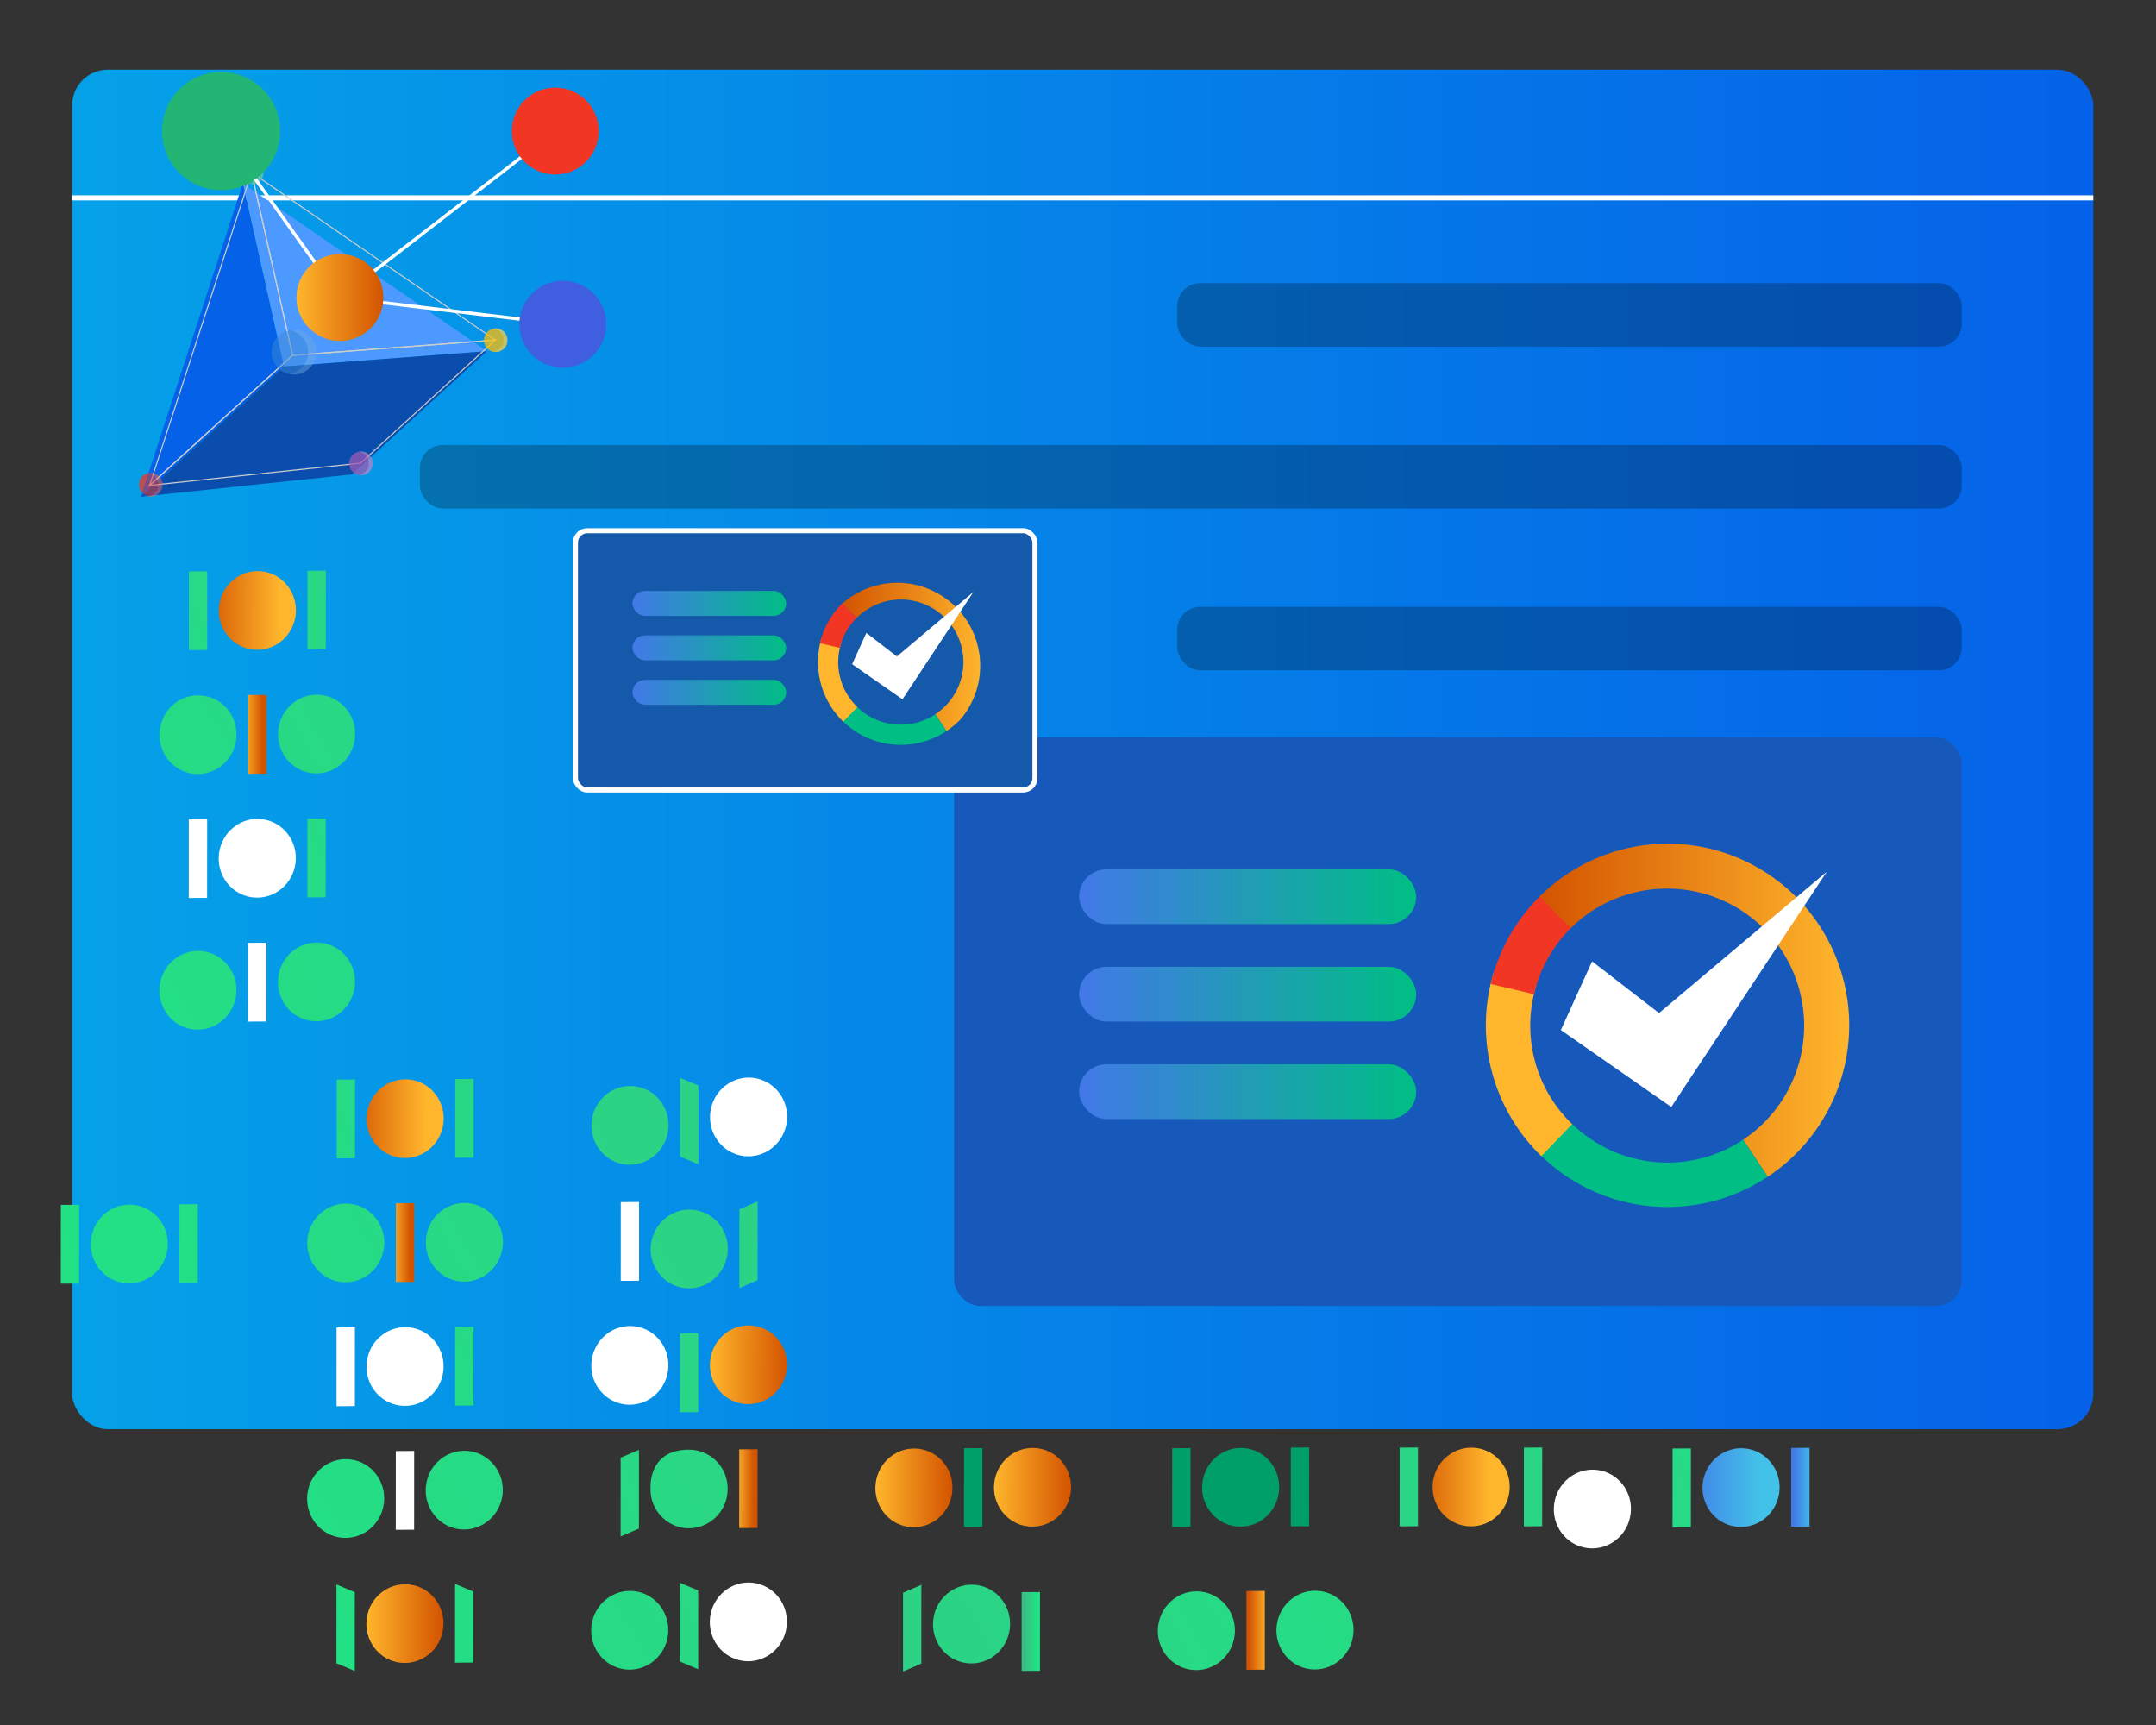 <svg id="Layer_1" data-name="Layer 1" xmlns="http://www.w3.org/2000/svg" xmlns:xlink="http://www.w3.org/1999/xlink" viewBox="0 0 650 520"><rect x="0" y="0" width="650" height="520" fill="#333333" stroke="none"/><defs><style>.cls-1{fill:url(#linear-gradient);}.cls-2,.cls-68,.cls-73{fill:none;stroke-miterlimit:10;}.cls-2,.cls-73{stroke:#fff;}.cls-2{stroke-width:1.53px;}.cls-3,.cls-64{opacity:0.25;}.cls-4{fill:url(#linear-gradient-2);}.cls-5{fill:url(#linear-gradient-3);}.cls-6{fill:url(#linear-gradient-4);}.cls-7{fill:url(#linear-gradient-5);}.cls-8{fill:url(#linear-gradient-6);}.cls-9{fill:url(#linear-gradient-7);}.cls-10{fill:url(#linear-gradient-8);}.cls-11{fill:url(#linear-gradient-9);}.cls-12{fill:url(#linear-gradient-10);}.cls-13{fill:url(#linear-gradient-11);}.cls-14{fill:url(#linear-gradient-12);}.cls-15{fill:url(#linear-gradient-13);}.cls-16,.cls-64{fill:#fff;}.cls-17{fill:url(#linear-gradient-14);}.cls-18{fill:url(#linear-gradient-15);}.cls-19{fill:url(#linear-gradient-16);}.cls-20{fill:url(#linear-gradient-17);}.cls-21{fill:url(#linear-gradient-18);}.cls-22{fill:url(#linear-gradient-19);}.cls-23{fill:url(#linear-gradient-20);}.cls-24{fill:url(#linear-gradient-21);}.cls-25{fill:url(#linear-gradient-22);}.cls-26{fill:url(#linear-gradient-23);}.cls-27{fill:url(#linear-gradient-24);}.cls-28{fill:url(#linear-gradient-25);}.cls-29{fill:url(#linear-gradient-26);}.cls-30{fill:url(#linear-gradient-27);}.cls-31{fill:url(#linear-gradient-28);}.cls-32{fill:#009e69;}.cls-33{fill:url(#linear-gradient-29);}.cls-34{fill:url(#linear-gradient-30);}.cls-35{fill:url(#linear-gradient-31);}.cls-36{fill:url(#linear-gradient-32);}.cls-37{fill:url(#linear-gradient-33);}.cls-38{fill:url(#linear-gradient-34);}.cls-39{fill:url(#linear-gradient-35);}.cls-40{fill:url(#linear-gradient-36);}.cls-41{fill:url(#linear-gradient-37);}.cls-42{fill:url(#linear-gradient-38);}.cls-43{fill:url(#linear-gradient-39);}.cls-44{fill:url(#linear-gradient-40);}.cls-45{fill:url(#linear-gradient-41);}.cls-46{fill:url(#linear-gradient-42);}.cls-47{fill:url(#linear-gradient-43);}.cls-48{fill:url(#linear-gradient-44);}.cls-49{fill:url(#linear-gradient-45);}.cls-50{fill:url(#linear-gradient-46);}.cls-51{fill:url(#linear-gradient-47);}.cls-52{fill:url(#linear-gradient-48);}.cls-53{fill:url(#linear-gradient-49);}.cls-54{fill:url(#linear-gradient-50);}.cls-55{fill:#1759ba;}.cls-56{fill:url(#linear-gradient-51);}.cls-57{fill:#00be84;}.cls-58{fill:#ffb62d;}.cls-59{fill:#f13624;}.cls-60{fill:url(#linear-gradient-52);}.cls-61{fill:url(#linear-gradient-53);}.cls-62{fill:url(#linear-gradient-54);}.cls-63{opacity:0.5;}.cls-65{fill:#4c9aff;}.cls-66{fill:#0562e8;}.cls-67{fill:#0b4dad;}.cls-68{stroke:#ccc;stroke-width:0.33px;}.cls-69{fill:#3dba85;}.cls-70{fill:#fdc005;}.cls-71{fill:#9b59b6;}.cls-72{fill:#3988d8;}.cls-74{fill:url(#linear-gradient-55);}.cls-75{fill:#22b573;}.cls-76{fill:#3f5ee0;}.cls-77{fill:#1559aa;}.cls-78{fill:url(#linear-gradient-56);}.cls-79{fill:url(#linear-gradient-57);}.cls-80{fill:url(#linear-gradient-58);}.cls-81{fill:url(#linear-gradient-59);}</style><linearGradient id="linear-gradient" x1="21.75" y1="225.92" x2="631.09" y2="225.92" gradientUnits="userSpaceOnUse"><stop offset="0" stop-color="#05a1e8"/><stop offset="1" stop-color="#0562e8"/></linearGradient><linearGradient id="linear-gradient-2" x1="-27.21" y1="1610.47" x2="477.53" y2="1324.71" gradientTransform="matrix(0.99, 0, 0, 1.01, 33.06, -979.72)" gradientUnits="userSpaceOnUse"><stop offset="0" stop-color="#3dba85"/><stop offset="1" stop-color="#1de885"/></linearGradient><linearGradient id="linear-gradient-3" x1="308" y1="491.81" x2="313.54" y2="491.81" gradientTransform="matrix(1, 0, 0, 1, 0, 0)" xlink:href="#linear-gradient-2"/><linearGradient id="linear-gradient-4" x1="-23.33" y1="1617.34" x2="481.42" y2="1331.58" gradientTransform="matrix(0.13, 0.98, -1, 0.12, 1718.79, 50.15)" xlink:href="#linear-gradient-2"/><linearGradient id="linear-gradient-5" x1="347.02" y1="1457.42" x2="352.61" y2="1457.42" gradientTransform="matrix(0.99, 0, 0, 1.01, 33.06, -979.72)" gradientUnits="userSpaceOnUse"><stop offset="0" stop-color="#d35400"/><stop offset="1" stop-color="#ffb62d"/></linearGradient><linearGradient id="linear-gradient-6" x1="-5.7" y1="1648.47" x2="499.04" y2="1362.7" gradientTransform="matrix(0.13, 0.98, -1, 0.12, 1780.19, -15.35)" xlink:href="#linear-gradient-2"/><linearGradient id="linear-gradient-7" x1="3.07" y1="1663.96" x2="507.81" y2="1378.2" gradientTransform="matrix(0.13, 0.98, -1, 0.12, 1811.35, -50.99)" xlink:href="#linear-gradient-2"/><linearGradient id="linear-gradient-8" x1="126.32" y1="1615.56" x2="631.06" y2="1329.8" xlink:href="#linear-gradient-2"/><linearGradient id="linear-gradient-9" x1="512.96" y1="1415.55" x2="518.55" y2="1415.55" gradientTransform="matrix(0.99, 0, 0, 1.01, 33.06, -979.72)" gradientUnits="userSpaceOnUse"><stop offset="0" stop-color="#4279e8"/><stop offset="1" stop-color="#42c2e8"/></linearGradient><linearGradient id="linear-gradient-10" x1="485.94" y1="1415.55" x2="509.43" y2="1415.55" gradientTransform="matrix(0.13, 0.98, -1, 0.12, 1881.3, -216.12)" xlink:href="#linear-gradient-9"/><linearGradient id="linear-gradient-11" x1="131.9" y1="1586.27" x2="636.64" y2="1300.51" xlink:href="#linear-gradient-2"/><linearGradient id="linear-gradient-12" x1="94.05" y1="1586.08" x2="598.79" y2="1300.32" xlink:href="#linear-gradient-2"/><linearGradient id="linear-gradient-13" x1="403.71" y1="1414.96" x2="427.2" y2="1414.96" gradientTransform="matrix(0.13, 0.98, -1, 0.12, 1809.81, -135.53)" xlink:href="#linear-gradient-5"/><linearGradient id="linear-gradient-14" x1="2481.22" y1="-415.46" x2="2985.96" y2="-701.22" gradientTransform="matrix(-0.99, 0, 0, -1.01, 2950.54, -214.18)" xlink:href="#linear-gradient-2"/><linearGradient id="linear-gradient-15" x1="2485.1" y1="-408.59" x2="2989.85" y2="-694.35" gradientTransform="matrix(-0.13, -0.98, 1, -0.12, 1132.83, 3025.23)" xlink:href="#linear-gradient-2"/><linearGradient id="linear-gradient-16" x1="2855.45" y1="-568.51" x2="2861.04" y2="-568.51" gradientTransform="matrix(-0.99, 0, 0, -1.01, 2950.54, -214.18)" xlink:href="#linear-gradient-5"/><linearGradient id="linear-gradient-17" x1="2502.73" y1="-377.46" x2="3007.47" y2="-663.22" gradientTransform="matrix(-0.13, -0.98, 1, -0.12, 1071.44, 3090.73)" xlink:href="#linear-gradient-2"/><linearGradient id="linear-gradient-18" x1="2511.5" y1="-361.97" x2="3016.24" y2="-647.73" gradientTransform="matrix(-0.13, -0.98, 1, -0.12, 1040.27, 3126.38)" xlink:href="#linear-gradient-2"/><linearGradient id="linear-gradient-19" x1="2518.57" y1="-349.47" x2="3023.32" y2="-635.23" gradientTransform="matrix(-0.99, 0, 0, -1.01, 2950.54, -214.18)" xlink:href="#linear-gradient-2"/><linearGradient id="linear-gradient-20" x1="2527.35" y1="-333.98" x2="3032.09" y2="-619.74" gradientTransform="matrix(-0.99, 0, 0, -1.01, 2950.54, -214.18)" xlink:href="#linear-gradient-2"/><linearGradient id="linear-gradient-21" x1="78.86" y1="1303.51" x2="102.35" y2="1303.51" gradientTransform="matrix(0.13, 0.98, -1, 0.12, 1417.97, 86.08)" xlink:href="#linear-gradient-5"/><linearGradient id="linear-gradient-22" x1="2501.45" y1="-379.72" x2="3006.19" y2="-665.48" gradientTransform="matrix(-0.99, 0, 0, -1.01, 2950.54, -214.18)" xlink:href="#linear-gradient-2"/><linearGradient id="linear-gradient-23" x1="2505.34" y1="-372.85" x2="3010.08" y2="-658.61" gradientTransform="matrix(-0.13, -0.98, 1, -0.12, 1080.2, 3010.3)" xlink:href="#linear-gradient-2"/><linearGradient id="linear-gradient-24" x1="2750.81" y1="-642.43" x2="2756.4" y2="-642.43" gradientTransform="matrix(-0.99, 0, 0, -1.01, 2950.54, -214.18)" xlink:href="#linear-gradient-5"/><linearGradient id="linear-gradient-25" x1="2458.3" y1="-455.94" x2="2963.04" y2="-741.7" gradientTransform="matrix(-0.99, 0, 0, -1.01, 2950.54, -214.18)" xlink:href="#linear-gradient-2"/><linearGradient id="linear-gradient-26" x1="2454.58" y1="-462.62" x2="2959.25" y2="-748.34" gradientTransform="matrix(-0.99, 0, 0, -1.01, 2950.54, -214.18)" xlink:href="#linear-gradient-2"/><linearGradient id="linear-gradient-27" x1="2471.04" y1="-433.44" x2="2975.78" y2="-719.2" gradientTransform="matrix(-0.13, -0.98, 1, -0.12, 1145.55, 3156.24)" xlink:href="#linear-gradient-2"/><linearGradient id="linear-gradient-28" x1="2478.81" y1="-419.7" x2="2983.55" y2="-705.47" gradientTransform="matrix(-0.13, -0.98, 1, -0.12, 1116.71, 3193.95)" xlink:href="#linear-gradient-2"/><linearGradient id="linear-gradient-29" x1="2655.29" y1="-642.43" x2="2678.78" y2="-642.43" gradientTransform="matrix(-0.13, -0.98, 1, -0.12, 1294.84, 2985.48)" xlink:href="#linear-gradient-5"/><linearGradient id="linear-gradient-30" x1="2691.43" y1="-642.43" x2="2714.92" y2="-642.43" gradientTransform="matrix(-0.13, -0.98, 1, -0.12, 1263.68, 3021.13)" xlink:href="#linear-gradient-5"/><linearGradient id="linear-gradient-31" x1="2486.88" y1="-405.45" x2="2991.62" y2="-691.21" gradientTransform="matrix(-0.99, 0, 0, -1.01, 2950.54, -214.18)" xlink:href="#linear-gradient-2"/><linearGradient id="linear-gradient-32" x1="2900.54" y1="-416.7" x2="2906.13" y2="-416.7" gradientTransform="matrix(-0.99, 0, 0, -1.01, 2950.54, -214.18)" xlink:href="#linear-gradient-5"/><linearGradient id="linear-gradient-33" x1="2547.82" y1="-225.65" x2="3052.56" y2="-511.41" gradientTransform="matrix(-0.13, -0.98, 1, -0.12, 880.37, 3000.67)" xlink:href="#linear-gradient-2"/><linearGradient id="linear-gradient-34" x1="2556.59" y1="-210.16" x2="3061.33" y2="-495.92" gradientTransform="matrix(-0.13, -0.98, 1, -0.12, 849.2, 3036.32)" xlink:href="#linear-gradient-2"/><linearGradient id="linear-gradient-35" x1="2563.67" y1="-197.66" x2="3068.41" y2="-483.42" gradientTransform="matrix(-0.99, 0, 0, -1.01, 2950.54, -214.18)" xlink:href="#linear-gradient-2"/><linearGradient id="linear-gradient-36" x1="2572.44" y1="-182.17" x2="3077.18" y2="-467.93" gradientTransform="matrix(-0.99, 0, 0, -1.01, 2950.54, -214.18)" xlink:href="#linear-gradient-2"/><linearGradient id="linear-gradient-37" x1="33.77" y1="1151.7" x2="57.26" y2="1151.7" gradientTransform="matrix(0.13, 0.98, -1, 0.12, 1226.9, -3.98)" xlink:href="#linear-gradient-5"/><linearGradient id="linear-gradient-38" x1="2516.13" y1="-281.63" x2="3020.87" y2="-567.39" gradientTransform="matrix(-0.13, -0.98, 1, -0.12, 954.47, 3066.18)" xlink:href="#linear-gradient-2"/><linearGradient id="linear-gradient-39" x1="2523.9" y1="-267.9" x2="3028.64" y2="-553.66" gradientTransform="matrix(-0.13, -0.98, 1, -0.12, 925.64, 3103.88)" xlink:href="#linear-gradient-2"/><linearGradient id="linear-gradient-40" x1="2531.97" y1="-253.64" x2="3036.71" y2="-539.4" gradientTransform="matrix(-0.99, 0, 0, -1.01, 2950.54, -214.18)" xlink:href="#linear-gradient-2"/><linearGradient id="linear-gradient-41" x1="2469.26" y1="-436.58" x2="2974" y2="-722.34" gradientTransform="matrix(-0.99, 0, 0, -1.01, 2950.54, -214.18)" xlink:href="#linear-gradient-2"/><linearGradient id="linear-gradient-42" x1="2741.86" y1="-605.47" x2="2765.35" y2="-605.47" gradientTransform="matrix(-0.13, -0.98, 1, -0.12, 1183.14, 3038.11)" xlink:href="#linear-gradient-5"/><linearGradient id="linear-gradient-43" x1="2523.12" y1="-341.44" x2="3027.87" y2="-627.2" gradientTransform="matrix(-0.99, 0, 0, -1.01, 2950.54, -214.18)" xlink:href="#linear-gradient-2"/><linearGradient id="linear-gradient-44" x1="2531.9" y1="-325.94" x2="3036.64" y2="-611.7" gradientTransform="matrix(-0.99, 0, 0, -1.01, 2950.54, -214.18)" xlink:href="#linear-gradient-2"/><linearGradient id="linear-gradient-45" x1="2527.51" y1="-333.69" x2="3032.25" y2="-619.45" gradientTransform="matrix(-0.13, -0.98, 1, -0.12, 983.4, 3191.43)" xlink:href="#linear-gradient-2"/><linearGradient id="linear-gradient-46" x1="2454.01" y1="-463.52" x2="2958.75" y2="-749.28" gradientTransform="matrix(-0.99, 0, 0, -1.01, 2950.54, -214.18)" xlink:href="#linear-gradient-2"/><linearGradient id="linear-gradient-47" x1="2462.28" y1="-448.9" x2="2967.02" y2="-734.66" gradientTransform="matrix(-0.99, 0, 0, -1.01, 2950.54, -214.18)" xlink:href="#linear-gradient-2"/><linearGradient id="linear-gradient-48" x1="2846.5" y1="-682.15" x2="2869.99" y2="-682.15" gradientTransform="matrix(-0.13, -0.98, 1, -0.12, 1169.78, 3209.26)" xlink:href="#linear-gradient-5"/><linearGradient id="linear-gradient-49" x1="2436.88" y1="-493.76" x2="2941.62" y2="-779.53" gradientTransform="matrix(-0.99, 0, 0, -1.01, 2950.54, -214.18)" xlink:href="#linear-gradient-2"/><linearGradient id="linear-gradient-50" x1="2440.77" y1="-486.9" x2="2945.51" y2="-772.66" gradientTransform="matrix(-0.13, -0.98, 1, -0.12, 1231.18, 3143.76)" xlink:href="#linear-gradient-2"/><linearGradient id="linear-gradient-51" x1="464" y1="304.62" x2="557.33" y2="304.62" gradientTransform="matrix(1, 0, 0, 1, 0, 0)" xlink:href="#linear-gradient-5"/><linearGradient id="linear-gradient-52" x1="325.33" y1="270.31" x2="426.96" y2="270.31" gradientUnits="userSpaceOnUse"><stop offset="0" stop-color="#4279e8"/><stop offset="1" stop-color="#00be84"/></linearGradient><linearGradient id="linear-gradient-53" x1="325.33" y1="299.7" x2="426.96" y2="299.7" xlink:href="#linear-gradient-52"/><linearGradient id="linear-gradient-54" x1="325.33" y1="329.09" x2="426.96" y2="329.09" xlink:href="#linear-gradient-52"/><linearGradient id="linear-gradient-55" x1="7099.98" y1="89.68" x2="7126.18" y2="89.68" gradientTransform="matrix(-1, 0, 0, 1, 7215.56, 0)" xlink:href="#linear-gradient-5"/><linearGradient id="linear-gradient-56" x1="253.9" y1="197.54" x2="296.46" y2="197.54" gradientTransform="matrix(1, 0, 0, 1, 0, 0)" xlink:href="#linear-gradient-5"/><linearGradient id="linear-gradient-57" x1="190.68" y1="181.89" x2="237.01" y2="181.89" xlink:href="#linear-gradient-52"/><linearGradient id="linear-gradient-58" x1="190.68" y1="195.3" x2="237.01" y2="195.3" xlink:href="#linear-gradient-52"/><linearGradient id="linear-gradient-59" x1="190.68" y1="208.7" x2="237.01" y2="208.7" xlink:href="#linear-gradient-52"/></defs><rect class="cls-1" x="21.75" y="21.01" width="609.34" height="409.81" rx="10.75"/><line class="cls-2" x1="21.75" y1="59.64" x2="631.09" y2="59.64"/><rect class="cls-3" x="354.91" y="85.35" width="236.54" height="19.15" rx="6.93"/><rect class="cls-3" x="126.57" y="134.14" width="464.88" height="19.15" rx="6.93"/><rect class="cls-3" x="354.91" y="182.93" width="236.54" height="19.15" rx="6.93"/><polygon class="cls-4" points="277.77 501.49 272.25 503.87 272.25 480.13 277.78 477.75 277.77 501.49"/><polygon class="cls-5" points="313.53 503.66 308 503.69 308.01 479.95 313.54 479.92 313.53 503.66"/><ellipse class="cls-6" cx="292.89" cy="489.55" rx="11.87" ry="11.62" transform="translate(-229.09 719.71) rotate(-82.9)"/><polygon class="cls-7" points="381.31 503.32 375.79 503.35 375.8 479.61 381.32 479.58 381.31 503.32"/><ellipse class="cls-8" cx="360.67" cy="491.56" rx="11.87" ry="11.62" transform="translate(-171.68 788.73) rotate(-82.9)"/><ellipse class="cls-9" cx="396.43" cy="491.38" rx="11.87" ry="11.62" transform="translate(-140.16 824.05) rotate(-82.9)"/><polygon class="cls-10" points="509.77 460.36 504.24 460.39 504.25 436.65 509.78 436.62 509.77 460.36"/><polygon class="cls-11" points="545.53 460.18 540 460.21 540.01 436.47 545.54 436.44 545.53 460.18"/><ellipse class="cls-12" cx="524.89" cy="448.41" rx="11.87" ry="11.62" transform="translate(15.05 913.87) rotate(-82.9)"/><polygon class="cls-13" points="464.94 460.09 459.42 460.12 459.43 436.38 464.95 436.35 464.94 460.09"/><polygon class="cls-14" points="427.49 460.09 421.96 460.12 421.97 436.38 427.5 436.35 427.49 460.09"/><ellipse class="cls-15" cx="443.52" cy="448.23" rx="11.87" ry="11.62" transform="translate(-56.08 832.97) rotate(-82.9)"/><ellipse class="cls-16" cx="480.07" cy="454.88" rx="11.87" ry="11.62" transform="translate(-30.65 875.06) rotate(-82.9)"/><polygon class="cls-17" points="222.91 364.54 228.43 362.16 228.42 385.9 222.9 388.28 222.91 364.54"/><polygon class="cls-16" points="187.15 362.37 192.67 362.34 192.66 386.08 187.14 386.11 187.15 362.37"/><ellipse class="cls-18" cx="207.78" cy="376.48" rx="11.87" ry="11.62" transform="translate(-191.49 536.15) rotate(-82.9)"/><polygon class="cls-19" points="119.37 362.71 124.89 362.68 124.88 386.42 119.36 386.45 119.37 362.71"/><ellipse class="cls-20" cx="140" cy="374.47" rx="11.87" ry="11.62" transform="translate(-248.9 467.13) rotate(-82.9)"/><ellipse class="cls-21" cx="104.24" cy="374.65" rx="11.87" ry="11.62" transform="translate(-280.42 431.8) rotate(-82.9)"/><polygon class="cls-22" points="137.26 325.26 142.79 325.24 142.78 348.98 137.25 349 137.26 325.26"/><polygon class="cls-23" points="101.5 325.44 107.03 325.42 107.02 349.16 101.49 349.18 101.5 325.44"/><ellipse class="cls-24" cx="122.14" cy="337.21" rx="11.87" ry="11.62" transform="translate(-227.58 416.75) rotate(-82.9)"/><polygon class="cls-25" points="205.04 324.92 210.57 327.24 210.56 350.98 205.03 348.66 205.04 324.92"/><ellipse class="cls-16" cx="225.68" cy="336.69" rx="11.87" ry="11.62" transform="translate(-136.32 519.04) rotate(-82.9)"/><ellipse class="cls-26" cx="189.92" cy="339.22" rx="11.87" ry="11.62" transform="translate(-170.17 485.77) rotate(-82.9)"/><polygon class="cls-27" points="222.87 436.9 228.4 436.87 228.39 460.61 222.86 460.64 222.87 436.9"/><polygon class="cls-28" points="187.11 439.42 192.64 437.05 192.63 460.79 187.1 463.17 187.11 439.42"/><path class="cls-29" d="M196.13,448.9a11.67,11.67,0,0,0,11.62,11.81,11.81,11.81,0,0,0,11.62-11.93A11.68,11.68,0,0,0,207.76,437C195.17,437,196.13,448.61,196.13,448.9Z"/><polygon class="cls-16" points="119.33 437.42 124.86 437.39 124.85 461.13 119.32 461.16 119.33 437.42"/><ellipse class="cls-30" cx="139.97" cy="449.18" rx="11.87" ry="11.62" transform="translate(-323.07 532.58) rotate(-82.9)"/><ellipse class="cls-31" cx="104.21" cy="451.71" rx="11.87" ry="11.62" transform="translate(-356.92 499.31) rotate(-82.9)"/><polygon class="cls-32" points="290.65 436.56 296.18 436.53 296.17 460.27 290.64 460.3 290.65 436.56"/><ellipse class="cls-33" cx="311.29" cy="448.32" rx="11.87" ry="11.62" transform="translate(-172.06 701.83) rotate(-82.9)"/><ellipse class="cls-34" cx="275.53" cy="448.5" rx="11.87" ry="11.62" transform="translate(-203.58 666.5) rotate(-82.9)"/><polygon class="cls-32" points="389.16 436.38 394.69 436.35 394.68 460.09 389.15 460.12 389.16 436.38"/><polygon class="cls-32" points="353.4 436.56 358.93 436.53 358.92 460.27 353.39 460.3 353.4 436.56"/><ellipse class="cls-32" cx="374.04" cy="448.32" rx="11.87" ry="11.62" transform="translate(-117.07 764.1) rotate(-82.9)"/><polygon class="cls-35" points="137.23 399.97 142.76 399.94 142.75 423.69 137.22 423.71 137.23 399.97"/><polygon class="cls-16" points="101.47 400.15 107 400.12 106.99 423.87 101.46 423.89 101.47 400.15"/><ellipse class="cls-16" cx="122.11" cy="411.92" rx="11.87" ry="11.62" transform="translate(-301.74 482.19) rotate(-82.9)"/><polygon class="cls-36" points="74.82 209.51 80.34 209.48 80.33 233.22 74.81 233.25 74.82 209.51"/><ellipse class="cls-37" cx="95.45" cy="221.27" rx="11.87" ry="11.62" transform="translate(-135.92 288.65) rotate(-82.9)"/><ellipse class="cls-38" cx="59.69" cy="221.45" rx="11.87" ry="11.62" transform="translate(-167.44 253.33) rotate(-82.9)"/><polygon class="cls-39" points="92.71 172.06 98.24 172.03 98.23 195.78 92.7 195.8 92.71 172.06"/><polygon class="cls-40" points="56.95 172.24 62.48 172.22 62.47 195.96 56.94 195.98 56.95 172.24"/><ellipse class="cls-41" cx="77.59" cy="184.01" rx="11.87" ry="11.62" transform="translate(-114.6 238.27) rotate(-82.9)"/><polygon class="cls-16" points="74.78 284.22 80.31 284.19 80.3 307.93 74.77 307.96 74.78 284.22"/><ellipse class="cls-42" cx="95.42" cy="295.98" rx="11.87" ry="11.62" transform="translate(-210.08 354.1) rotate(-82.9)"/><ellipse class="cls-43" cx="59.66" cy="298.51" rx="11.87" ry="11.62" transform="translate(-243.93 320.83) rotate(-82.9)"/><polygon class="cls-44" points="92.68 246.77 98.21 246.74 98.19 270.49 92.67 270.51 92.68 246.77"/><polygon class="cls-16" points="56.92 246.95 62.45 246.92 62.44 270.67 56.91 270.69 56.92 246.95"/><ellipse class="cls-16" cx="77.56" cy="258.72" rx="11.87" ry="11.62" transform="translate(-188.76 303.71) rotate(-82.9)"/><polygon class="cls-45" points="205.01 401.98 210.53 401.95 210.52 425.69 205 425.72 205.01 401.98"/><ellipse class="cls-46" cx="225.65" cy="411.4" rx="11.87" ry="11.62" transform="translate(-210.48 584.48) rotate(-82.9)"/><ellipse class="cls-16" cx="189.89" cy="411.58" rx="11.87" ry="11.62" transform="translate(-242 549.15) rotate(-82.9)"/><polygon class="cls-47" points="54.1 363.04 59.63 363.01 59.62 386.75 54.09 386.78 54.1 363.04"/><polygon class="cls-48" points="18.34 363.21 23.87 363.19 23.86 386.93 18.33 386.95 18.34 363.21"/><ellipse class="cls-49" cx="38.98" cy="374.98" rx="11.87" ry="11.62" transform="translate(-337.94 367.33) rotate(-82.9)"/><polygon class="cls-50" points="137.2 477.47 142.72 479.79 142.71 501.18 137.19 501.21 137.2 477.47"/><polygon class="cls-51" points="101.44 477.65 106.96 479.97 106.95 503.71 101.43 501.39 101.44 477.65"/><ellipse class="cls-52" cx="122.07" cy="489.41" rx="11.87" ry="11.62" transform="translate(-378.67 550.08) rotate(-82.9)"/><polygon class="cls-53" points="204.98 477.13 210.5 479.45 210.49 503.19 204.97 500.87 204.98 477.13"/><ellipse class="cls-16" cx="225.61" cy="488.89" rx="11.87" ry="11.62" transform="translate(-287.41 652.37) rotate(-82.9)"/><ellipse class="cls-54" cx="189.85" cy="491.42" rx="11.87" ry="11.62" transform="translate(-321.26 619.1) rotate(-82.9)"/><rect class="cls-55" x="287.62" y="222.24" width="303.83" height="171.43" rx="7.86"/><path class="cls-56" d="M541.41,347.83a56.72,56.72,0,0,1-8.46,6.91l-7.41-11.17a41.33,41.33,0,1,0-52-63.77l-.11.1L464,270.42a.87.87,0,0,0,.14-.12,54.73,54.73,0,0,1,77.27,77.53Z"/><path class="cls-57" d="M532.93,354.74a54.68,54.68,0,0,1-68.19-6.23c-.16-.14-.32-.28-.48-.44l9.42-9.54a1.87,1.87,0,0,0,.36.34,41.26,41.26,0,0,0,51.5,4.7Z"/><path class="cls-58" d="M474,338.87l-9.3,9.64,0,0-.46-.46a2.84,2.84,0,0,1-.26-.24,54.84,54.84,0,0,1-14.58-51.21c.12-.56.26-1.1.42-1.64s.24-1,.4-1.41a4.91,4.91,0,0,1,.16-.58l12.81,4a25.92,25.92,0,0,0-.74,2.75,40.72,40.72,0,0,0-1.1,9.44,41.13,41.13,0,0,0,12.31,29.39A1.87,1.87,0,0,0,474,338.87Z"/><path class="cls-59" d="M473.58,279.8a41.16,41.16,0,0,0-11.11,19.9l-13.05-3.08a54.69,54.69,0,0,1,14.72-26.32Z"/><rect class="cls-60" x="325.33" y="262.06" width="101.63" height="16.5" rx="8.25"/><rect class="cls-61" x="325.33" y="291.45" width="101.63" height="16.5" rx="8.25"/><rect class="cls-62" x="325.33" y="320.84" width="101.63" height="16.5" rx="8.25"/><polygon class="cls-16" points="479.99 289.81 470.57 310.51 503.86 333.7 550.75 262.78 500.17 305.39 479.99 289.81"/><g class="cls-63"><circle class="cls-59" cx="45.43" cy="146.09" r="3.54"/><path class="cls-64" d="M49,146.09a3.49,3.49,0,0,1-3.43,3.54,3.31,3.31,0,0,1-.64-.06,3.56,3.56,0,0,0,0-6.95,3.3,3.3,0,0,1,.64-.07A3.49,3.49,0,0,1,49,146.09Z"/></g><polygon class="cls-65" points="85.6 110.47 73.22 55.3 146.79 105.87 85.6 110.47"/><polygon class="cls-66" points="85.6 110.47 73.22 55.3 42.45 149.73 85.6 110.47"/><polygon class="cls-67" points="85.6 110.47 146.79 105.87 106.11 143.01 42.45 149.73 85.6 110.47"/><polygon class="cls-68" points="88.21 107.11 75.84 51.99 149.34 102.51 88.21 107.11"/><polygon class="cls-68" points="88.21 107.11 75.84 51.99 45.1 146.32 88.21 107.11"/><polygon class="cls-68" points="88.21 107.11 149.34 102.51 108.7 139.61 45.1 146.32 88.21 107.11"/><g class="cls-63"><circle class="cls-69" cx="75.87" cy="51.99" r="3.54"/><path class="cls-64" d="M79.41,52A3.49,3.49,0,0,1,76,55.53a3.31,3.31,0,0,1-.64-.06,3.56,3.56,0,0,0,0-6.95,3.3,3.3,0,0,1,.64-.07A3.49,3.49,0,0,1,79.41,52Z"/></g><g class="cls-63"><circle class="cls-70" cx="149.43" cy="102.57" r="3.54"/><path class="cls-64" d="M153,102.57A3.43,3.43,0,0,1,148.9,106a3.56,3.56,0,0,0,0-7,3.43,3.43,0,0,1,4.07,3.48Z"/></g><g class="cls-63"><circle class="cls-71" cx="108.78" cy="139.68" r="3.54"/><path class="cls-64" d="M112.32,139.68a3.39,3.39,0,0,1-4.07,3.47,3.56,3.56,0,0,0,0-7,3.43,3.43,0,0,1,4.07,3.48Z"/></g><g class="cls-63"><circle class="cls-69" cx="75.87" cy="51.99" r="3.54"/><path class="cls-64" d="M79.41,52A3.49,3.49,0,0,1,76,55.53a3.31,3.31,0,0,1-.64-.06,3.56,3.56,0,0,0,0-6.95,3.3,3.3,0,0,1,.64-.07A3.49,3.49,0,0,1,79.41,52Z"/></g><g class="cls-63"><circle class="cls-72" cx="88.58" cy="106.17" r="6.72"/><path class="cls-64" d="M95.3,106.17a6.61,6.61,0,0,1-6.51,6.72,6.16,6.16,0,0,1-1.22-.12,6.76,6.76,0,0,0,0-13.2,6.16,6.16,0,0,1,1.22-.12A6.62,6.62,0,0,1,95.3,106.17Z"/></g><g class="cls-63"><circle class="cls-70" cx="149.43" cy="102.57" r="3.54"/><path class="cls-64" d="M153,102.57A3.43,3.43,0,0,1,148.9,106a3.56,3.56,0,0,0,0-7,3.43,3.43,0,0,1,4.07,3.48Z"/></g><g class="cls-63"><circle class="cls-71" cx="108.78" cy="139.68" r="3.54"/><path class="cls-64" d="M112.32,139.68a3.39,3.39,0,0,1-4.07,3.47,3.56,3.56,0,0,0,0-7,3.43,3.43,0,0,1,4.07,3.48Z"/></g><g class="cls-63"><circle class="cls-59" cx="45.43" cy="146.09" r="3.54"/><path class="cls-64" d="M49,146.09a3.49,3.49,0,0,1-3.43,3.54,3.31,3.31,0,0,1-.64-.06,3.56,3.56,0,0,0,0-6.95,3.3,3.3,0,0,1,.64-.07A3.49,3.49,0,0,1,49,146.09Z"/></g><polyline class="cls-73" points="169.67 97.74 102.48 89.68 167.4 39.51 102.48 89.68 66.65 39.51"/><circle class="cls-74" cx="102.48" cy="89.68" r="13.1"/><circle class="cls-59" cx="167.4" cy="39.51" r="13.1"/><circle class="cls-75" cx="66.65" cy="39.51" r="17.8"/><circle class="cls-76" cx="169.67" cy="97.74" r="13.1"/><rect class="cls-77" x="173.48" y="159.98" width="138.54" height="78.16" rx="3.58"/><rect class="cls-2" x="173.48" y="159.98" width="138.54" height="78.16" rx="3.58"/><path class="cls-78" d="M289.2,217.24a25.41,25.41,0,0,1-3.86,3.15L282,215.3a18.85,18.85,0,1,0-23.7-29.08l0,.05L253.9,182l.07-.06a25,25,0,0,1,35.23,35.35Z"/><path class="cls-57" d="M285.34,220.39a24.93,24.93,0,0,1-31.1-2.84,2,2,0,0,1-.22-.2l4.3-4.35a.8.8,0,0,0,.16.16A18.83,18.83,0,0,0,282,215.3Z"/><path class="cls-58" d="M258.48,213.16l-4.24,4.39h0c-.07-.07-.14-.13-.21-.21a.6.6,0,0,1-.12-.11,25.06,25.06,0,0,1-6.65-23.35c.06-.25.12-.5.2-.75s.11-.43.18-.64.05-.18.07-.26l5.84,1.8a12.93,12.93,0,0,0-.33,1.26,18.47,18.47,0,0,0-.51,4.3,18.72,18.72,0,0,0,5.62,13.4A.8.8,0,0,0,258.48,213.16Z"/><path class="cls-59" d="M258.27,186.22a18.75,18.75,0,0,0-5.06,9.08l-6-1.41a24.94,24.94,0,0,1,6.72-12Z"/><rect class="cls-79" x="190.68" y="178.13" width="46.34" height="7.52" rx="3.76"/><rect class="cls-80" x="190.68" y="191.53" width="46.34" height="7.52" rx="3.76"/><rect class="cls-81" x="190.68" y="204.93" width="46.34" height="7.52" rx="3.76"/><polygon class="cls-16" points="261.19 190.79 256.9 200.23 272.08 210.8 293.46 178.46 270.4 197.89 261.19 190.79"/></svg>